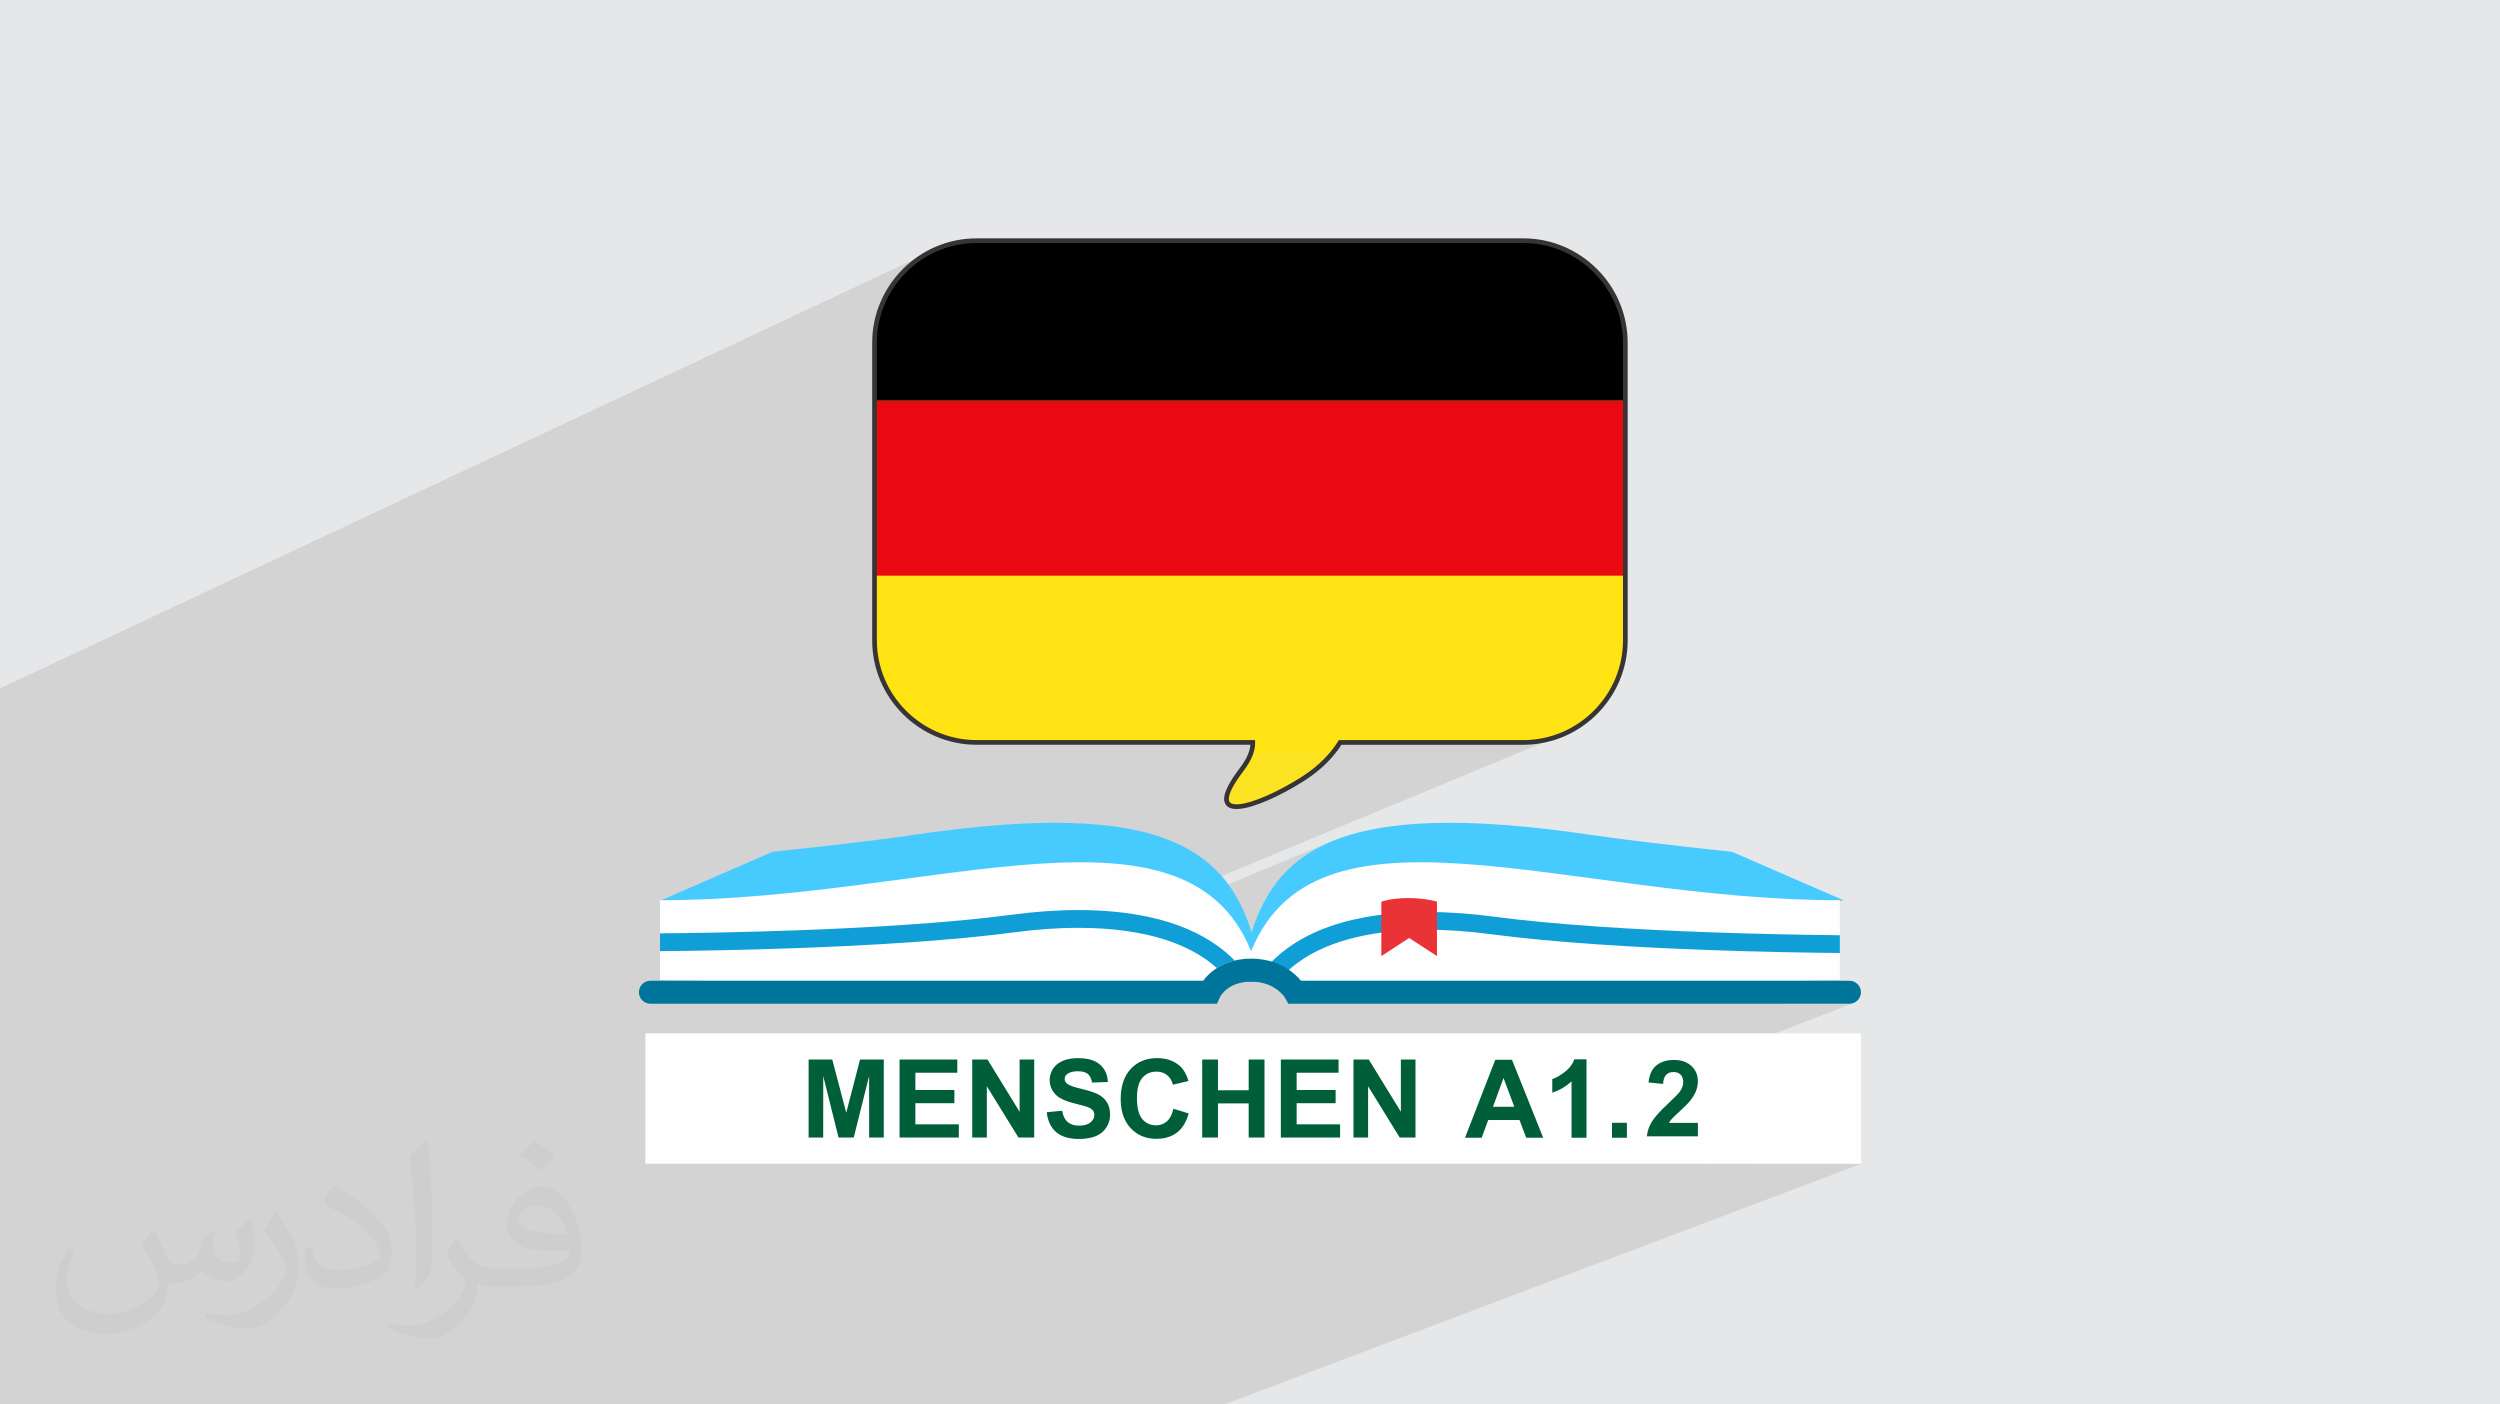 <?xml version="1.0" encoding="UTF-8"?>
<!DOCTYPE svg PUBLIC "-//W3C//DTD SVG 1.1//EN" "http://www.w3.org/Graphics/SVG/1.1/DTD/svg11.dtd">
<!-- Creator: CorelDRAW 2020 (64-Bit) -->
<svg xmlns="http://www.w3.org/2000/svg" xml:space="preserve" width="94.192mm" height="52.917mm" version="1.1" style="shape-rendering:geometricPrecision; text-rendering:geometricPrecision; image-rendering:optimizeQuality; fill-rule:evenodd; clip-rule:evenodd"
viewBox="0 0 9404.92 5283.66"
 xmlns:xlink="http://www.w3.org/1999/xlink"
 xmlns:xodm="http://www.corel.com/coreldraw/odm/2003">
 <defs>
  <style type="text/css">
   <![CDATA[
    .str0 {stroke:#373435;stroke-width:17.61;stroke-miterlimit:22.926}
    .fil15 {fill:none}
    .fil12 {fill:black}
    .fil0 {fill:#E6E7E8}
    .fil13 {fill:#EB0911}
    .fil11 {fill:#FCE321}
    .fil10 {fill:#FEFEFE}
    .fil14 {fill:#FFE312}
    .fil16 {fill:#005E38;fill-rule:nonzero}
    .fil7 {fill:#00759C;fill-rule:nonzero}
    .fil6 {fill:#0F9ED6;fill-rule:nonzero}
    .fil4 {fill:#47CBFF;fill-rule:nonzero}
    .fil9 {fill:#C5DD7F;fill-rule:nonzero}
    .fil8 {fill:#E93337;fill-rule:nonzero}
    .fil5 {fill:#FEFEFE;fill-rule:nonzero}
    .fil2 {fill:#373435;fill-opacity:0.031}
    .fil1 {fill:#2B2A29;fill-opacity:0.102}
    .fil3 {fill:url(#id1)}
   ]]>
  </style>
   <clipPath id="id0">
    <path d="M3673.9 905.47l2056.61 0c211.17,0 383.96,172.79 383.96,383.96l0 1119.61c0,211.17 -172.79,383.96 -383.96,383.96l-688.84 0c-26.88,43.27 -70.86,93.33 -142.75,138.73 -175.42,110.81 -389.31,175.45 -227.71,-36.93 31.11,-40.89 42.39,-74.37 41.85,-101.83l-1039.15 0c-211.18,0 -383.96,-172.78 -383.96,-383.95l0 -1119.61c0,-211.18 172.78,-383.96 383.96,-383.96l-0.01 0.02z"/>
   </clipPath>
  <radialGradient id="id1" gradientUnits="userSpaceOnUse" gradientTransform="matrix(710.335 -0 -0 -705.358 -1.98016E+06 2.30661E+06)" cx="2791.57" cy="3265.5" r="15.22" fx="2791.57" fy="3265.5">
   <stop offset="0" style="stop-opacity:1; stop-color:#E8F5F4"/>
   <stop offset="0.329" style="stop-opacity:1; stop-color:#E8F5F4"/>
   <stop offset="1" style="stop-opacity:1; stop-color:#C0E5E4"/>
  </radialGradient>
 </defs>
 <g id="Layer_x0020_1">
  <polygon class="fil0" points="-0,0 9404.92,0 9404.92,5283.66 -0,5283.66 "/>
  <path class="fil1" d="M2875.2 5283.66l-0.05 0 -7.95 0 -4.93 0 -15.87 0 -10.88 0 -0.07 0 -0.03 0 -5.64 0 -9.98 0 -6.66 0 -14.79 0 -18.88 0 -7.31 0 -3.98 0 -20.6 0 -11.76 0 -10.94 0 -5.06 0 -3.97 0 -9.44 0 -7.76 0 -11.32 0 -0.69 0 -0.78 0 -0.37 0 -1.04 0 -12.05 0 -3.13 0 -0.04 0 -2 0 -10.54 0 -2.37 0 -24.47 0 -4.65 0 -17.43 0 -12.39 0 -2.26 0 -4.52 0 -36.84 0 -21.55 0 -9.03 0 -55.9 0 -21.79 0 -7.89 0 -4.39 0 -25.31 0 -9.24 0 -35.8 0 -10.18 0 -2.59 0 -34.59 0 -5.99 0 -2.54 0 -68.17 0 -10.81 0 -71.64 0 -7.87 0 -0.08 0 -0.01 0 -29.73 0 -12.03 0 -9.4 0 -6.1 0 -32.55 0 -49.63 0 -18.76 0 -20.22 0 -28.37 0 -3.01 0 -66.88 0 -18.78 0 -82.74 0 -4.78 0 -6.86 0 -39.5 0 -41.29 0 -0.01 0 -11.75 0 -26.07 0 -9.81 0 -67.66 0 -15.48 0 -20.28 0 -54.17 0 -0.05 0 -46.28 0 -1.8 0 -38.2 0 -27.13 0 -53.17 0 -11.11 0 -0.62 0 -17.63 0 -11.47 0 -37.96 0 -0.02 0 -0.02 0 -2.93 0 -39.42 0 -2.54 0 -6.83 0 -23.41 0 -7.54 0 -11.76 0 -12.32 0 -29.39 0 -26.19 0 -5.79 0 -0.04 0 -1.32 0 -0.04 0 -0.04 0 -0.61 0 -5.23 0 -0.13 0 -0.03 0 -3.84 0 -3.13 0 -0.07 0 -0.44 0 -9.12 0 -0.86 0 -15.99 0 -12.22 0 -30.37 0 -6.93 0 -0.13 0 -0.03 0 -1.16 0 -0.22 0 -1.55 0 -13.22 0 -6.7 0 -5.57 0 -10.41 0 -20.25 0 -25.48 0 -1.14 0 -2.73 0 -9.18 0 -31.1 0 -5.92 0 -1.18 0 -8.73 0 -0.05 0 -0.04 0 -0.06 0 -3.84 0 -1.06 0 -10.36 0 -4.5 0 -0.05 0 -3.32 0 -1.31 0 -7.71 0 -4.99 0 -10.95 0 -5.46 0 -0.08 0 -1.39 0 -0.39 0 -4.64 0 -0.09 0 -0.87 0 -6.29 0 -0.44 0 -2.11 0 -8.12 0 -7.75 0 -28.26 0 -8.37 0 -3.93 0 -28.53 0 -0.07 0 -0.89 0 -7.09 0 -1.68 0 -5.86 0 -11.41 0 -0.2 0 -5.52 0 -0.07 0 -0.07 0 -0.17 0 -1.35 0 -10.45 0 -16.57 0 -6.39 0 -1.32 0 -4.72 0 -4.6 0 -11.7 0 -4.43 0 -1.3 0 -0.59 0 -7.52 0 -0.07 0 -0.14 0 -0.22 0 -1.73 0 -0.13 0 -5.98 0 -0.15 0 -0.13 0 -0.02 0 -5.01 0 -54.81 0 -24.3 0 -0.51 0 -12.46 0 -1.67 0 -26.17 0 -2.54 0 -33.65 0 -0.04 0 -0.09 0 -12.84 0 -28.91 0 -2.88 0 -1.35 0 -19.55 0 -0.48 0 -14.98 0 -24.62 0 -23.91 0 -25.29 0 -10.12 0 -6.07 0 -11.68 0 -0.03 0 -7.93 0 -4.96 0 -20.19 0 -1.29 0 -3.96 0 -35.94 0 -0.04 0 -0.03 0 -23.4 0 -0.06 0 -4.81 0 -34.92 0 -7.84 0 -41.69 0 -23.32 0 0 -2.01 0 -39.66 0 -4.51 0 -11.08 0 -18.4 0 -3.37 0 -20.67 0 -3.61 0 -2.33 0 -0.22 0 -0.03 0 -1.41 0 -28.54 0 -27.75 0 -19.01 0 -98.88 0 -13.93 0 -11.02 0 -60.35 0 -6.25 0 -43.24 0 -33.44 0 -21.74 0 -0.06 0 -0.05 0 -0.02 0 -21.39 0 -37.25 0 -11.62 0 -0.02 0 -15.65 0 -87.8 0 -0.91 0 -0.91 0 -0.94 0 -0.95 0 -0.77 0 -0.14 0 -0.95 0 -0.92 0 -0.93 0 -0.96 0 -0.93 0 -0.55 0 -0.37 0 -0.93 0 -0.94 0 -0.95 0 -0.92 0 -1 0 -0.39 0 -0.56 0 -0.99 0 -0.99 0 -0.99 0 -0.99 0 -1 0 -0.18 0 -0.79 0 -0.98 0 -1.01 0 -0.97 0 -1.03 0 -0.93 0 -0.08 0 -1.03 0 -1 0 -0.99 0 -1 0 -1.01 0 -0.73 0 -0.26 0 -0.99 0 -0.99 0 -1.01 0 -0.99 0 -0.99 0 -0.54 0 -0.49 0 -0.99 0 -1.03 0 -0.99 0 -1.04 0 -1.02 0 -0.3 0 -0.69 0 -1.03 0 -1.01 0 -1.03 0 -1.03 0 -1.01 0 -0.08 0 -0.99 0 -1.02 0 -1.04 0 -0.99 0 -1.06 0 -0.88 0 -0.16 0 -1.05 0 -1.05 0 -1.06 0 -1.06 0 -1.04 0 -0.66 0 -0.4 0 -1.05 0 -116.74 0 -0.03 0 -0.02 0 -1.14 0 -0.43 0 -0.17 0 -19.55 0 -0.07 0 -0.36 0 -0.23 0 -0.2 0 -54.6 0 -398.16 0 -116.8 0 -377.8 0 -670.59 0 -191.06 0 -0.01 0 -37.12 3507.83 -1646.27 16.99 -7.72 17.41 -6.9 17.81 -6.06 18.19 -5.19 18.53 -4.3 18.86 -3.39 19.16 -2.46 19.43 -1.49 19.68 -0.5 -0.01 0.02 2056.61 0 19.68 0.5 19.43 1.5 19.16 2.45 18.85 3.39 18.54 4.3 18.18 5.19 17.81 6.06 17.42 6.9 16.99 7.72 16.54 8.51 16.08 9.28 15.59 10.01 15.07 10.72 14.52 11.43 13.94 12.09 13.36 12.73 12.73 13.36 12.09 13.94 11.43 14.52 10.72 15.07 10.01 15.59 9.28 16.08 8.51 16.54 7.72 16.99 6.9 17.42 6.06 17.81 5.19 18.18 4.3 18.54 3.39 18.85 2.45 19.16 1.5 19.43 0.5 19.68 0 1119.61 -0.5 19.68 -1.5 19.43 -2.45 19.16 -3.39 18.85 -4.3 18.54 -5.19 18.18 -6.06 17.81 -6.9 17.42 -7.72 16.99 -8.51 16.54 -9.28 16.08 -10.01 15.59 -10.72 15.07 -11.43 14.52 -12.09 13.94 -12.73 13.36 -13.36 12.73 -13.94 12.09 -14.52 11.43 -15.07 10.72 -15.59 10.01 -16.08 9.28 -16.54 8.51 -16.99 7.72 -1755.94 729.28 1.52 0.07 11.2 0.57 11.19 0.67 11.17 0.76 11.14 0.86 11.12 0.96 11.08 1.06 11.06 1.17 2.81 0.32 801.06 -332.08 -35.42 16.27 -32.93 17.86 -30.56 19.43 -28.27 20.97 -26.09 22.5 -23.99 23.99 -22 25.46 -20.09 26.92 -18.29 28.35 -14.79 26.54 243.63 -100.43 -50.44 21.3 -47.03 25.73 -36.39 25.47 656.61 -270.46 0.04 0 -0.77 6.89 -0.74 6.9 -0.71 6.92 -0.68 6.94 -0.65 6.96 -0.61 6.97 -0.58 6.99 -0.55 7 5.18 0.85 5.19 0.85 5.18 0.86 5.18 0.86 5.18 0.87 5.18 0.87 5.18 0.88 5.18 0.88 -804.51 330.23 -3.62 5.2 -28.22 52.13 -20.13 48.64 495.87 -202.75 1.65 -0.59 4.9 -1.54 8.11 -2.19 11.26 -2.51 14.35 -2.51 17.39 -2.19 20.38 -1.54 23.3 -0.59 23.6 0.59 21.13 1.54 18.45 2.19 15.55 2.51 12.46 2.51 9.16 2.19 5.64 1.54 1.93 0.59 0 105.89 8.96 0.22 15.3 0.51 15.25 0.65 15.19 0.78 15.14 0.9 15.05 1.03 14.98 1.15 14.89 1.25 14.78 1.37 14.68 1.46 14.57 1.57 14.44 1.66 14.31 1.74 14.16 1.83 4.65 0.6 1322.85 -128.01 0.13 -0.05 -0.04 0.02 -0.08 0.03 0.12 -0.01 -475.27 188.26 6.57 0.23 17.96 0.6 17.84 0.58 17.71 0.55 17.56 0.54 17.41 0.51 17.25 0.49 17.09 0.47 16.92 0.45 16.74 0.44 16.56 0.41 16.38 0.39 16.17 0.38 15.98 0.35 15.76 0.34 15.54 0.32 15.31 0.31 15.08 0.29 14.85 0.27 14.59 0.25 14.34 0.25 14.09 0.22 13.81 0.21 13.54 0.2 13.26 0.18 12.96 0.17 12.68 0.16 12.37 0.15 12.06 0.13 11.75 0.12 11.42 0.11 -270.24 106.11 270.2 -4.32 0.04 0 0.02 0.02 -228.41 89.26 42.62 0 221.83 -86.63 0.01 0.02 0.01 0.02 -221.73 86.59 221.73 0 8.72 -0.88 8.13 -2.53 -547.25 212.82 -13.83 13.83 22.86 22.86 -51.52 20 3.59 3.56 75.08 -29.14 -24.69 24.75 18.91 18.91 188.57 -73.04 -27.77 27.76 27.77 27.93 -153.76 59.4 0 0.25 0.01 0.52 0 0.48 0.02 0.45 0.02 0.44 0.02 0.43 0.01 0.41 0.02 0.41 0.01 0.39 0.01 0.39 0 0.38 0 0.36 0 0.37 0 0.38 0.01 0.39 0 0.4 0.02 0.4 0.01 0.41 0.02 0.42 0.02 0.43 0.01 0.47 0.01 0.5 0 0.53 0.01 0.57 0 0.6 0 0.63 0 0.67 -0.01 2.21 -0.02 2.17 139.41 -53.81 -2.41 0.94 -2.42 1.05 -2.39 1.13 -2.38 1.22 -2.37 1.3 -2.35 1.39 -2.33 1.47 -2.32 1.57 -2.31 1.65 -2.28 1.73 -2.23 1.79 -2.19 1.85 -2.14 1.92 -2.1 1.98 -2.05 2.04 -2.01 2.1 -1.97 2.17 -1.9 2.23 -1.83 2.25 -1.73 2.27 -1.66 2.29 -1.57 2.32 -1.49 2.33 -1.4 2.35 -1.32 2.38 13.82 7.54 43.15 -16.62 1.22 -0.45 1.24 -0.4 1.25 -0.33 1.27 -0.28 1.28 -0.22 1.3 -0.15 1.32 -0.1 1.33 -0.03 1.72 0.03 1.74 0.09 1.74 0.14 1.75 0.2 1.77 0.26 1.77 0.32 1.79 0.38 1.79 0.43 1.8 0.47 1.8 0.5 1.8 0.52 1.8 0.54 1.79 0.58 1.79 0.6 1.79 0.64 1.78 0.67 1.78 0.68 1.79 0.7 1.79 0.73 1.79 0.74 1.79 0.76 1.79 0.79 1.79 0.8 1.78 0.83 1.78 0.83 1.77 0.82 1.76 0.81 1.75 0.8 1.74 0.78 1.73 0.78 1.72 0.75 1.7 0.74 1.71 0.74 1.7 0.72 1.69 0.69 1.68 0.66 1.66 0.65 1.65 0.62 1.64 0.59 1.62 0.58 1.61 0.54 1.59 0.49 1.58 0.45 1.57 0.4 1.55 0.35 1.54 0.31 0.85 0.15 155.57 -59.78 -33.57 16.61 0.98 1.95 0.97 1.98 0.96 2.02 0.94 2.05 0.93 2.09 0.92 2.13 0.9 2.16 0.89 2.2 0.88 2.22 0.86 2.19 0.82 2.18 0.79 2.16 0.76 2.15 0.73 2.12 0.7 2.1 0.66 2.08 0.64 2.05 0.6 2.01 0.58 1.97 0.55 1.91 0.51 1.87 0.49 1.83 0.45 1.77 0.42 1.72 0.37 1.67 0.32 1.58 0.27 1.48 0.22 1.38 0.17 1.29 0.12 1.19 0.07 1.09 0.02 0.99 -0.06 1.94 -0.17 1.85 -0.29 1.74 -0.4 1.66 -0.51 1.55 -0.64 1.45 -0.75 1.35 -0.86 1.24 -0.96 1.18 -1.02 1.1 -1.09 1.03 -1.16 0.96 -1.23 0.89 -1.29 0.81 -1.37 0.74 -1.43 0.67 -1.48 0.6 -48.98 18.74 0 22.02 5.8 0 17.33 0 4.06 -0.05 3.97 -0.17 3.9 -0.28 3.81 -0.39 3.72 -0.5 3.65 -0.61 3.55 -0.73 3.47 -0.85 3.37 -0.94 3.26 -1.07 3.14 -1.19 -472.9 180.63 52.4 0 404.49 -154.35 -27.76 27.76 27.76 27.93 -259.24 98.66 407.44 0 -0.98 0.37 1.06 0 -2396.75 905.43 -1.02 0 -389.81 0 -96.18 0 -42.79 0 -50.14 0 -1.33 0 -19.73 0 -16.46 0 -5.5 0 -54.6 0 -0.08 0 -9.21 0 -6.45 0 -21.62 0 -0.33 0 -27.45 0 -40.18 0 -1.09 0 -0.57 0 -5.25 0 -6.98 0 -28.26 0 -7.08 0 -15.41 0 -4.87 0 -0.64 0 -26.11 0 -0.72 0 -0.29 0 -0.28 0 -5.72 0 -2.84 0 -0.11 0 -3.42 0 -12.77 0 -5.66 0 -18.52 0 -1.31 0 -9.37 0 -4.75 0 -11.03 0 -3 0 -0.49 0 -6.63 0 -10.23 0 -6.12 0 -1.95 0 -3.33 0 -12.19 0 -0.1 0 -0.62 0 -0.8 0 -1.22 0 -9.68 0 -1.54 0 -11.32 0 -0.53 0 -4.4 0 -0.69 0 -0.8 0 -0.4 0 -2.95 0 -9.67 0 -5.86 0 -6.33 0 -9.69 0 -22.46 0 -7.79 0 -2.62 0 -6.48 0 -2.23 0 -0.05 0 -13.3 0 -2.44 0 -6.1 0 -0.02 0 -9.58 0 -1.11 0 -10.8 0 -0.07 0 -7.63 0 -0.75 0 -7.41 0 -3.07 0 -9.24 0 -7.26 0 -29.44 0 -15.85 0 -11.44 0 -4.03 0 -16.85 0 -4.83 0 -15.81 0 -16.53 0 -1.76 0 -2.36 0 -4.84 0 -18.02 0 -9.11 0 -1.02 0 -15.44 0 -3.94 0 -11.4 0 -22.11 0 -13.59 0 -1.12 0 -4.51 0 -2.3 0 -5.22 0 -3.33 0 -12.61 0 -7.89 0 -14.19 0 -1.52 0 -0.81 0 -3.16 0 -1.54 0 -22.34 0 -9.44 0 -8.85 0 -2.97 0 -7.35 0 -0.52 0 -0.74 0 -7.52 0 -1.78 0 -3.78 0 -12.53 0 -9.74 0 -3.28 0 -13.03 0 -1.38 0 -1.46 0 -10.91 0 -15.12 0 -13.14 0 -12.57 0 -5.24 0 -0.27 0 -23.89 0 -5.49 0 -8.32 0 -2.19 0 -0.26 0 -0.02 0 -11.55 0 -0.06 0 -0.71 0 -2.07 0 -7.97 0 -2.36 0 -5.88 0 -5.72 0 -8.49 0 -0.59 0 -4.95 0 -11.49 0 -0.06 0zm2728.86 -1768.13l3.43 -1.39 -3.44 1.39 0.01 0z"/>
  <path class="fil2" d="M578.49 4627.69c17.95,27.21 29.6,53.36 40.96,82.43 8.45,16.91 12.93,48.09 52.57,48.09 11.61,0 28.28,-3.42 43.06,-11.61 16.63,-8.73 29.32,-21.94 35.94,-42l15.85 -53.36 38.57 -19.02 2.64 2.64c-5.27,20.09 -6.59,39.36 -6.59,54.43 0,44.63 38.57,61.56 69.22,61.56 17.95,0 34.09,-8.73 34.09,-25.11 0,-21.13 -8.98,-57.06 -20.62,-89.29 17.95,-17.95 35.94,-35.94 56.53,-50.47l3.17 1.6c8.98,38.04 14,75.56 14,100.66 0,24.57 -10.83,51.79 -19.81,69.49 -18.49,34.87 -51.25,62.62 -90.87,62.62 -30.1,0 -63.65,-15.07 -86.66,-43.06l-1.32 0c-21.66,26.96 -55.22,51.25 -108.86,51.25l-16.63 0c-2.64,35.41 -10.29,60.49 -21.94,82.95 -31.95,62.34 -126.81,106.47 -216.1,106.47 -124.17,0 -186.51,-71.59 -186.51,-166.96 0,-58.91 19.27,-113.6 48.88,-152.42l24.29 10.04c-18.49,35.41 -30.91,68.68 -30.91,101.45 0,89.29 72.66,131.83 156.4,131.83 77.68,0 173.83,-49.41 191.28,-106.72 -6.59,-62.62 -30.1,-91.93 -66.04,-148.99 10.83,-19.02 24.83,-38.04 42.28,-58.38l3.17 0 0 0 0 0 -0.02 -0.09zm1432.13 -336.04c26.15,16.39 51.79,35.66 76.87,57.85 -14,19.81 -31.45,37.79 -53.11,53.64 -25.11,-20.34 -50.19,-37.79 -75.84,-56.27 17.42,-19.55 34.62,-38.29 52.04,-55.22l0 0 0 0 0 0 0 0 0 0 0.03 0zm13.47 244.11c-42.28,0 -76.87,27.75 -76.87,48.34 0,44.13 84.53,57.85 185.72,57.31 -12.68,-51.79 -57.06,-105.68 -108.86,-105.68l0.01 0.03zm-94.86 236.19c54.96,0 103.04,-1.6 139.74,-10.83 40.96,-10.29 75.56,-30.91 75.56,-45.17 0,-3.7 0,-8.19 -1.32,-11.89 -22.98,2.11 -49.41,2.11 -72.38,2.11 -74.49,0 -131.55,-16.91 -154.02,-58.66 -5.55,-11.61 -9.51,-24.57 -9.51,-39.36 0,-40.43 17.42,-79.79 48.09,-107 25.61,-22.45 53.89,-36.44 82.67,-36.44 52.04,0 93.51,41.75 122.57,107.54 15.85,35.94 26.68,77.4 26.68,129.72 0,34.87 -9.51,64.19 -31.17,85.85 -40.43,39.11 -114.92,53.89 -229.04,53.89l-51.79 0 0 0 -13.47 0c-28.28,0 -48.62,-5.02 -64.72,-17.42l-2.64 0c0.79,6.59 1.32,12.93 1.32,19.02 0,25.61 -8.45,58.38 -25.61,84.53 -50.72,75.3 -105.68,108.04 -153.24,108.04 -48.09,0 -107,-18.49 -160.11,-42.54l9.51 -18.49c17.17,7.13 40.96,11.89 73.7,11.89 85.85,0 198.66,-82.43 212.66,-163 -3.17,-6.59 -8.98,-15.32 -17.17,-24.57 -25.11,-29.85 -40.96,-54.68 -55.75,-80.83 12.68,-25.11 24.29,-45.17 35.13,-63.4l4.49 -0.53c36.72,74.77 69.99,117.55 144.23,117.55l11.61 0 0 0 53.89 0 0 0 0 0 0 0 0 0 0 0 0.09 0.01zm-371.98 79c6.34,-34.34 6.87,-72.91 6.87,-108.86l0 -53.36c0,-99.6 -12.68,-244.36 -22.98,-338.68 17.95,-19.27 43.06,-42 62.87,-57.31l5.81 1.6c13.47,118.62 16.63,256 16.63,383.06 0,33.3 -1.32,65.79 -4.49,89.55 -1.85,30.1 -19.27,52.83 -56.53,87.7l-8.19 -3.7zm-382.8 -157.19c1.85,46.77 24.83,83.49 105.15,83.49 49.93,0 92.19,-12.93 138.96,-35.13 8.45,-3.7 12.93,-8.73 12.93,-12.93 0,-29.32 -22.45,-68.15 -60.23,-103.55 -36.72,-33.3 -85.34,-62.62 -130.76,-82.18 -15.6,-6.59 -20.62,-13.47 -20.62,-20.09 0,-13.47 17.95,-41.75 32.77,-62.09l5.02 -0.53c52.04,27.21 110.17,67.64 153.24,112.53 39.11,41.47 63.4,83.49 63.4,129.19 0,33.81 -10.29,65.51 -26.96,95.11 -57.06,28.79 -117.83,50.72 -178.06,50.72 -73.17,0 -123.1,-34.34 -123.1,-114.92 0,-8.73 0,-22.19 3.17,-39.64l25.11 0 0 0 0 0 0 0 0 0 0 0 -0.02 0zm-132.37 -132.9l45.45 73.45c16.63,27.21 32.23,56.81 32.23,103.55l0 59.7c0,48.34 -30.91,100.13 -80.83,151.38 -39.11,34.62 -73.7,49.41 -105.68,49.41 -47.55,0 -101.98,-14.79 -164.85,-41.75l7.13 -18.49c19.81,5.27 42.79,9.77 71.06,9.77 90.36,-0.53 182.8,-66.57 225.08,-147.15 5.02,-9.26 6.87,-17.95 6.87,-24.04 0,-9.26 -5.02,-19.55 -8.98,-28.79 -22.98,-43.31 -48.62,-82.95 -76.87,-119.68 14.79,-23.25 29.6,-45.7 45.7,-67.9l3.7 0.53 0 0 0 0 0 0 0 0 0 0 -0.02 0.01z"/>
  <g id="_2030364397008">
  </g>
  <g id="_2310130650128">
  </g>
  <path class="fil3" d="M2794.76 3253.02c1.97,-8.07 3.98,-16.02 6.09,-23.94 -2.1,7.95 -4.12,15.9 -6.09,23.94zm6.09 -24.02c0.08,-0.15 0.08,-0.27 0.12,-0.43 -0.04,0.12 -0.1,0.31 -0.12,0.43zm0.19 -0.7c0.04,-0.11 0.04,-0.15 0.08,-0.25 -0.04,0.08 -0.08,0.19 -0.08,0.25z"/>
  <path class="fil4" d="M2487.22 3386.7l419.54 -182.39c0,0 321.77,-32.83 527.35,-63.16 960.5,-141.9 1215.76,54.6 1298.87,463.43l-2245.74 -217.85 0 0 -0.04 -0.04 0 0.02 0.01 0z"/>
  <path class="fil4" d="M6935.08 3386.7l-419.54 -182.39c0,0 -321.73,-32.83 -527.35,-63.16 -960.48,-141.9 -1221.23,54.6 -1304.3,463.43l2251.23 -217.85 0 0 0 -0.04 -0.04 0.02z"/>
  <path class="fil5" d="M2482.97 3686.85c0,0 0,-158.27 0,-300.17 1032,0 1998.98,-437.06 2233.7,217.83l9.82 22.28 -191.67 92.77 -2051.84 -32.73 0 0.02z"/>
  <path class="fil6" d="M4577.74 3641.82c-10.68,-9.61 -21.94,-18.67 -33.6,-27.29 -41.72,-30.5 -89.53,-54.59 -141.62,-73 -103.98,-36.83 -224.94,-51.03 -344.76,-51.03 -0.19,0 -0.37,0 -0.56,0 -0.04,0 -0.04,0 -0.09,0 -82.13,0 -163.6,6.57 -238.79,16.56 -241.81,32.13 -550.14,49.93 -822.61,59.77 -206.84,7.49 -392.8,10.34 -512.82,11.29l0 -0.96 0 -0.96 0 -0.98 0 -1 0 -0.81 0 -0.15 0 -1 0 -0.97 0 -0.98 0 -1 0 -0.98 0 -0.58 0 -0.39 0 -0.98 0 -0.98 0 -1 0 -0.97 0 -1.05 0 -0.41 0 -0.59 0 -1.04 0 -1.04 0 -1.04 0 -1.04 0 -1.05 0 -0.19 0 -0.83 0 -1.04 0 -1.06 0 -1.02 0 -1.08 0 -0.98 0 -0.08 0 -1.08 0 -1.06 0 -1.04 0 -1.05 0 -1.06 0 -0.77 0 -0.27 0 -1.04 0 -1.04 0 -1.06 0 -1.04 0 -1.04 0 -0.57 0 -0.52 0 -1.04 0 -1.08 0 -1.04 0 -1.09 0 -1.08 0 -0.31 0 -0.73 0 -1.08 0 -1.06 0 -1.09 0 -1.08 0 -1.06 0 -0.08 0 -1.04 0 -1.08 0 -1.09 0 -1.04 0 -1.11 0 -0.93 0 -0.17 0 -1.1 0 -1.11 0 -1.11 0 -1.11 0 -1.1 0 -0.69 0 -0.42 0 -1.11c119.5,-0.94 304.72,-3.82 510.37,-11.23 271.25,-9.78 578.38,-27.6 816.22,-59.23 77.6,-10.33 161.93,-17.09 247.64,-17.09 93.83,0 189.33,8.15 279.51,29.27 90.11,21.11 175.05,55.13 246.91,107.66 21.7,15.87 42.18,33.47 61.15,52.83 -9.93,2.39 -19.31,5.33 -28.07,8.71 -14.67,5.62 -27.61,12.33 -38.89,19.63l-0.03 -0.08 0.03 -0.11 0.04 0.13 -0.02 0.02z"/>
  <path class="fil7" d="M2446.91 3776.12l2131.37 0 11.46 -25.67 -27.06 -12.08 26.81 12.6 0.23 -0.5 -27.06 -12.06 26.8 12.6 -9.9 -4.66 9.85 4.72 0.08 -0.08 -9.89 -4.68 9.85 4.72 0.08 -0.11c0.73,-1.5 8.8,-16.55 26.67,-30.31 8.94,-6.93 20.34,-13.75 35.09,-18.93 14.79,-5.17 33,-8.8 56.13,-8.84 23.9,0 43.28,-19.36 43.28,-43.29 0,-23.89 -19.38,-43.29 -43.28,-43.29 -35.02,-0.04 -65.36,6.11 -90.69,15.87 -38.1,14.56 -64.4,36.91 -80.94,55.7 -16.55,18.9 -23.75,34.33 -25.13,37.32l39.54 17.64 0 -43.29 -2103.31 0c-23.89,0 -43.29,19.4 -43.29,43.29 0,23.89 19.36,43.29 43.29,43.29l0 0 -0.08 -0.04 0.04 0 0.04 0.04 0.02 0.05z"/>
  <path class="fil5" d="M6921.43 3686.85c0,0 0,-158.27 0,-300.17 -1032,0 -1990.04,-437.06 -2224.71,217.83l-5.34 22.28 184.88 92.77 2045.11 -32.73 0.04 0 0.02 0.02z"/>
  <path class="fil6" d="M4749.81 3656.14c27.04,-33.92 58.23,-63.2 92.49,-88.31 47.83,-35.05 101.59,-61.83 158.8,-82.09 114.37,-40.39 242.45,-54.8 367.59,-54.86 85.68,0 169.99,6.84 247.63,17.11 237.8,31.65 544.93,49.46 816.23,59.27 193.68,6.99 369.27,9.93 488.86,11.06l0 0.84 0 0.29 0 1.11 0 1.11 0 1.11 0 1.1 0 1.11 0 0.5 0 0.65 0 1.11 0 1.11 0 1.1 0 1.11 0 1.08 0 0.13 0 0.96 0 1.04 0 1.08 0 1.04 0 1.09 0 0.87 0 0.19 0 1.09 0 1.08 0 1.04 0 1.08 0 1.06 0 0.57 0 0.54 0 1.04 0 1.04 0 1.05 0 1.05 0 1.05 0 0.23 0 0.83 0 1.06 0 1.04 0 1.05 0 1.04 0 0.93 0 0.13 0 1.04 0 1.04 0 1.06 0 1.04 0 1.02 0 0.58 0 0.44 0 1.04 0 1.04 0 1.04 0 1.04 0 1 0 0.28 0 0.73 0 0.97 0 1 0 0.98 0 0.98 0 0.96 0 0.08 0 0.97 0 0.98 0 1 0 0.98 0 0.97 0 0.63 0 0.37 0 1.01 0 0.96 0 0.96 0 0.96 0 0.96 0 0.35 0 0.61c-120.13,-1.11 -296.49,-4.08 -491.3,-11.09 -272.48,-9.9 -580.78,-27.68 -822.62,-59.81 -75.15,-9.95 -156.69,-16.55 -238.8,-16.55 -0.11,0 -0.15,0 -0.23,0 -89.88,0 -180.52,7.95 -264.04,27.48 -83.66,19.57 -160.16,50.78 -222.65,96.56 -26.02,19.07 -49.73,40.63 -70.69,65.11l-61.32 -30.76 0 0.11 0.05 0.02 0 0.04 0 0z"/>
  <path class="fil7" d="M6957.48 3689.5l-2085.35 0 0 43.28 37.85 -20.97c-1.97,-3.43 -16.44,-28.95 -49.2,-54.7 -16.37,-12.83 -37.38,-25.67 -63.26,-35.17 -25.87,-9.55 -56.55,-15.71 -91.59,-15.69 -23.89,0 -43.29,19.41 -43.29,43.29 0,23.9 19.36,43.3 43.29,43.3 24.99,0 45.11,4.25 61.69,10.33 24.72,9.11 41.83,22.61 52.74,33.67 5.45,5.49 9.27,10.38 11.56,13.56 1.15,1.6 1.9,2.77 2.29,3.36l0.27 0.5 17.55 -10.33 -17.78 9.84 0.27 0.5 17.55 -10.33 -17.78 9.84 12.33 22.32 2110.87 0c23.89,0 43.29,-19.38 43.29,-43.29 0,-23.89 -19.36,-43.29 -43.29,-43.29l-0.02 -0.04 0.02 0.04 -0.02 -0.04 0.01 0.02z"/>
  <path class="fil8" d="M5405.86 3596.79l-104.64 -68.2 -104.65 68.2 0 -204.64c0,0 35.34,-13.64 101.35,-13.64 66.07,0 107.92,13.64 107.92,13.64l0 204.64 0.04 0 -0.02 0 0.02 0 -0.01 0z"/>
  <path class="fil9" d="M5557.14 3158.71c-13.83,-2.36 -27.64,-4.68 -41.47,-6.91 1.44,-18.69 3.18,-37.22 5.28,-55.57l0.04 0c-2.1,18.34 -3.86,36.87 -5.28,55.57 13.83,2.25 27.66,4.55 41.47,6.91l-0.04 0z"/>
  <rect class="fil10" x="2428.05" y="3887.47" width="4573.2" height="490.4"/>
  <path class="fil11" d="M3673.9 905.47l2056.61 0c211.17,0 383.96,172.79 383.96,383.96l0 1119.61c0,211.17 -172.79,383.96 -383.96,383.96l-688.84 0c-26.88,43.27 -70.86,93.33 -142.75,138.73 -175.42,110.81 -389.31,175.45 -227.71,-36.93 31.11,-40.89 42.39,-74.37 41.85,-101.83l-1039.15 0c-211.18,0 -383.96,-172.78 -383.96,-383.95l0 -1119.61c0,-211.18 172.78,-383.96 383.96,-383.96l-0.01 0.02z"/>
  <g>
  </g>
  <g style="clip-path:url(#id0)">
   <g>
    <rect class="fil12" x="3057.67" y="846.86" width="3148.34" height="660.56"/>
    <rect class="fil13" x="3057.67" y="1507.47" width="3148.34" height="660.56"/>
    <rect class="fil14" x="3057.67" y="2165.57" width="3148.34" height="660.56"/>
   </g>
  </g>
  <path class="fil15" d="M3673.9 905.47l2056.61 0c211.17,0 383.96,172.79 383.96,383.96l0 1119.61c0,211.17 -172.79,383.96 -383.96,383.96l-688.84 0c-26.88,43.27 -70.86,93.33 -142.75,138.73 -175.42,110.81 -389.31,175.45 -227.71,-36.93 31.11,-40.89 42.39,-74.37 41.85,-101.83l-1039.15 0c-211.18,0 -383.96,-172.78 -383.96,-383.95l0 -1119.61c0,-211.18 172.78,-383.96 383.96,-383.96l-0.01 0.02z"/>
  <path class="fil15" d="M3673.9 905.47l2056.61 0c211.17,0 383.96,172.79 383.96,383.96l0 1119.61c0,211.17 -172.79,383.96 -383.96,383.96l-688.84 0c-26.88,43.27 -70.86,93.33 -142.75,138.73 -175.42,110.81 -389.31,175.45 -227.71,-36.93 31.11,-40.89 42.39,-74.37 41.85,-101.83l-1039.15 0c-211.18,0 -383.96,-172.78 -383.96,-383.95l0 -1119.61c0,-211.18 172.78,-383.96 383.96,-383.96l-0.01 0.02z"/>
  <path class="fil15" d="M3673.9 905.47l2056.61 0c211.17,0 383.96,172.79 383.96,383.96l0 1119.61c0,211.17 -172.79,383.96 -383.96,383.96l-688.84 0c-26.88,43.27 -70.86,93.33 -142.75,138.73 -175.42,110.81 -389.31,175.45 -227.71,-36.93 31.11,-40.89 42.39,-74.37 41.85,-101.83l-1039.15 0c-211.18,0 -383.96,-172.78 -383.96,-383.95l0 -1119.61c0,-211.18 172.78,-383.96 383.96,-383.96l-0.01 0.02z"/>
  <path class="fil15" d="M3673.9 905.47l2056.61 0c211.17,0 383.96,172.79 383.96,383.96l0 1119.61c0,211.17 -172.79,383.96 -383.96,383.96l-688.84 0c-26.88,43.27 -70.86,93.33 -142.75,138.73 -175.42,110.81 -389.31,175.45 -227.71,-36.93 31.11,-40.89 42.39,-74.37 41.85,-101.83l-1039.15 0c-211.18,0 -383.96,-172.78 -383.96,-383.95l0 -1119.61c0,-211.18 172.78,-383.96 383.96,-383.96l-0.01 0.02z"/>
  <path class="fil15 str0" d="M3673.9 905.47l2056.61 0c211.17,0 383.96,172.79 383.96,383.96l0 1119.61c0,211.17 -172.79,383.96 -383.96,383.96l-688.84 0c-26.88,43.27 -70.86,93.33 -142.75,138.73 -175.42,110.81 -389.31,175.45 -227.71,-36.93 31.11,-40.89 42.39,-74.37 41.85,-101.83l-1039.15 0c-211.18,0 -383.96,-172.78 -383.96,-383.95l0 -1119.61c0,-211.18 172.78,-383.96 383.96,-383.96l-0.01 0.02z"/>
  <g>
   <path class="fil16" d="M3042 4279.31l0 -293.38 88.98 0 52.57 200.12 51.96 -200.12 89.19 0 0 293.38 -54.96 0 -0.2 -230.97 -57.84 230.97 -57.08 0 -57.56 -230.97 -0.23 230.97 -54.93 0 0.05 0 0.05 0 0 0zm342.17 0l0 -293.38 217.18 0 0 49.58 -157.76 0 0 65.14 146.69 0 0 49.58 -146.69 0 0 79.49 163.49 0 0 49.6 -222.91 0 0.05 0 -0.05 -0.05 0 0.05 0 -0.03zm273.28 0l0 -293.38 57.54 0 120.76 196.62 0 -196.62 54.93 0 0 293.38 -59.36 0 -118.91 -192.82 0 192.82 -54.96 0 0 0 0 0zm280.38 -95.09l57.74 -5.73c3.47,19.29 10.44,33.46 21.02,42.54 10.57,9.08 24.86,13.61 42.84,13.61 18.96,0 33.31,-4.03 42.93,-12.06 9.64,-8.06 14.48,-17.46 14.48,-28.27 0,-6.97 -2.06,-12.83 -6.08,-17.74 -4.03,-4.86 -11.1,-9.08 -21.24,-12.65 -6.92,-2.46 -22.59,-6.69 -47.2,-12.83 -31.63,-7.96 -53.82,-17.64 -66.59,-29.13 -17.97,-16.2 -26.92,-35.87 -26.92,-59.19 0,-14.96 4.28,-29.05 12.65,-42.06 8.44,-13.03 20.61,-22.94 36.5,-29.73 15.92,-6.87 35.03,-10.24 57.56,-10.24 36.7,0 64.33,8.11 82.86,24.46 18.58,16.3 28.27,38.04 29.26,65.27l-59.42 2.06c-2.51,-15.21 -7.96,-26.03 -16.2,-32.65 -8.27,-6.64 -20.71,-9.93 -37.23,-9.93 -17.08,0 -30.46,3.54 -40.08,10.62 -6.24,4.56 -9.38,10.62 -9.38,18.25 0,6.95 2.94,12.93 8.8,17.79 7.45,6.36 25.55,12.93 54.32,19.75 28.75,6.77 49.98,13.87 63.72,21.12 13.79,7.3 24.56,17.18 32.34,29.83 7.78,12.67 11.66,28.24 11.66,46.74 0,16.8 -4.69,32.6 -14.02,47.3 -9.33,14.68 -22.56,25.57 -39.62,32.67 -17.08,7.17 -38.4,10.72 -63.82,10.72 -37.08,0 -65.55,-8.52 -85.45,-25.65 -19.85,-17.08 -31.66,-42.01 -35.54,-74.73l0 -0.1 0 -0.05 0.13 0.03 -0.04 -0.02zm476.51 -13.13l57.36 17.64c-8.77,32.29 -23.49,56.27 -44,71.96 -20.48,15.64 -46.46,23.52 -77.92,23.52 -38.96,0 -71.02,-13.31 -96.14,-39.97 -25.04,-26.62 -37.64,-63.06 -37.64,-109.27 0,-48.82 12.6,-86.82 37.87,-113.84 25.19,-27.07 58.4,-40.56 99.49,-40.56 35.87,0 65.09,10.67 87.5,31.91 13.38,12.55 23.37,30.62 30.06,54.17l-58.58 13.94c-3.49,-15.21 -10.72,-27.15 -21.73,-35.97 -11.1,-8.8 -24.46,-13.23 -40.15,-13.23 -21.8,0 -39.47,7.78 -53,23.42 -13.61,15.59 -20.33,40.86 -20.33,75.82 0,37 6.69,63.44 19.95,79.19 13.41,15.77 30.74,23.59 52.09,23.59 15.77,0 29.36,-4.97 40.71,-15.06 11.33,-9.98 19.52,-25.75 24.46,-47.25l-0.1 -0.05 -0.05 0 0.1 -0.03 0.05 0.05zm108.24 108.19l0 -293.38 59.39 0 0 115.54 115.54 0 0 -115.54 59.42 0 0 293.38 -59.42 0 0 -128.24 -115.54 0 0 128.24 -59.39 0zm295.89 0l0 -293.38 217.18 0 0 49.6 -157.76 0 0 65.09 146.69 0 0 49.6 -146.69 0 0 79.49 163.49 0 0 49.6 -222.91 0 0 0 0 0 0 0.03 0 -0.05zm273.33 0l0 -293.38 57.49 0 120.76 196.65 0 -196.65 54.96 0 0 293.38 -59.36 0 -118.88 -192.85 0 192.85 -54.93 0 -0.05 0 0 0 0.01 0z"/>
   <path class="fil16" d="M5805.53 4280.19l-63.97 0 -25.32 -66.77 -117.69 0 -24.38 66.77 -62.83 0 113.89 -293.38 62.78 0 117.54 293.38 0.03 0 -0.08 0 0.04 0zm-108.62 -116.36l-40.76 -108.54 -39.62 108.54 80.38 0 0 0zm271.35 116.36l-56.15 0 0 -212.39c-20.48,19.29 -44.61,33.56 -72.49,42.74l0 -51.17c14.68,-4.79 30.59,-13.84 47.76,-27.3 17.18,-13.41 28.95,-29.05 35.34,-46.87l45.57 0 0 295.02 -0.03 -0.05 0 0 0 0.05 0 -0.03zm95.97 0l0 -56.15 56.15 0 0 56.15 -56.15 0z"/>
   <path class="fil16" d="M6387.38 4224.24l0 50.71 -192.08 0c2.07,-19.3 8.32,-37.54 18.7,-54.78 10.38,-17.23 30.95,-40.13 61.57,-68.69 24.69,-23.03 39.8,-38.67 45.39,-46.86 7.52,-11.31 11.31,-22.5 11.31,-33.61 0,-12.25 -3.26,-21.64 -9.85,-28.22 -6.53,-6.59 -15.58,-9.86 -27.09,-9.86 -11.45,0 -20.5,3.46 -27.29,10.38 -6.73,6.85 -10.58,18.3 -11.65,34.34l-54.71 -5.45c3.26,-30.21 13.44,-51.91 30.61,-65.09 17.17,-13.11 38.6,-19.7 64.36,-19.7 28.22,0 50.38,7.65 66.56,22.9 16.11,15.24 24.15,34.21 24.15,56.9 0,12.91 -2.33,25.16 -6.92,36.87 -4.59,11.64 -11.91,23.82 -21.97,36.6 -6.58,8.52 -18.63,20.7 -35.94,36.6 -17.37,15.91 -28.36,26.43 -32.95,31.68 -4.65,5.19 -8.39,10.31 -11.24,15.25l109.01 0z"/>
  </g>
 </g>
</svg>
